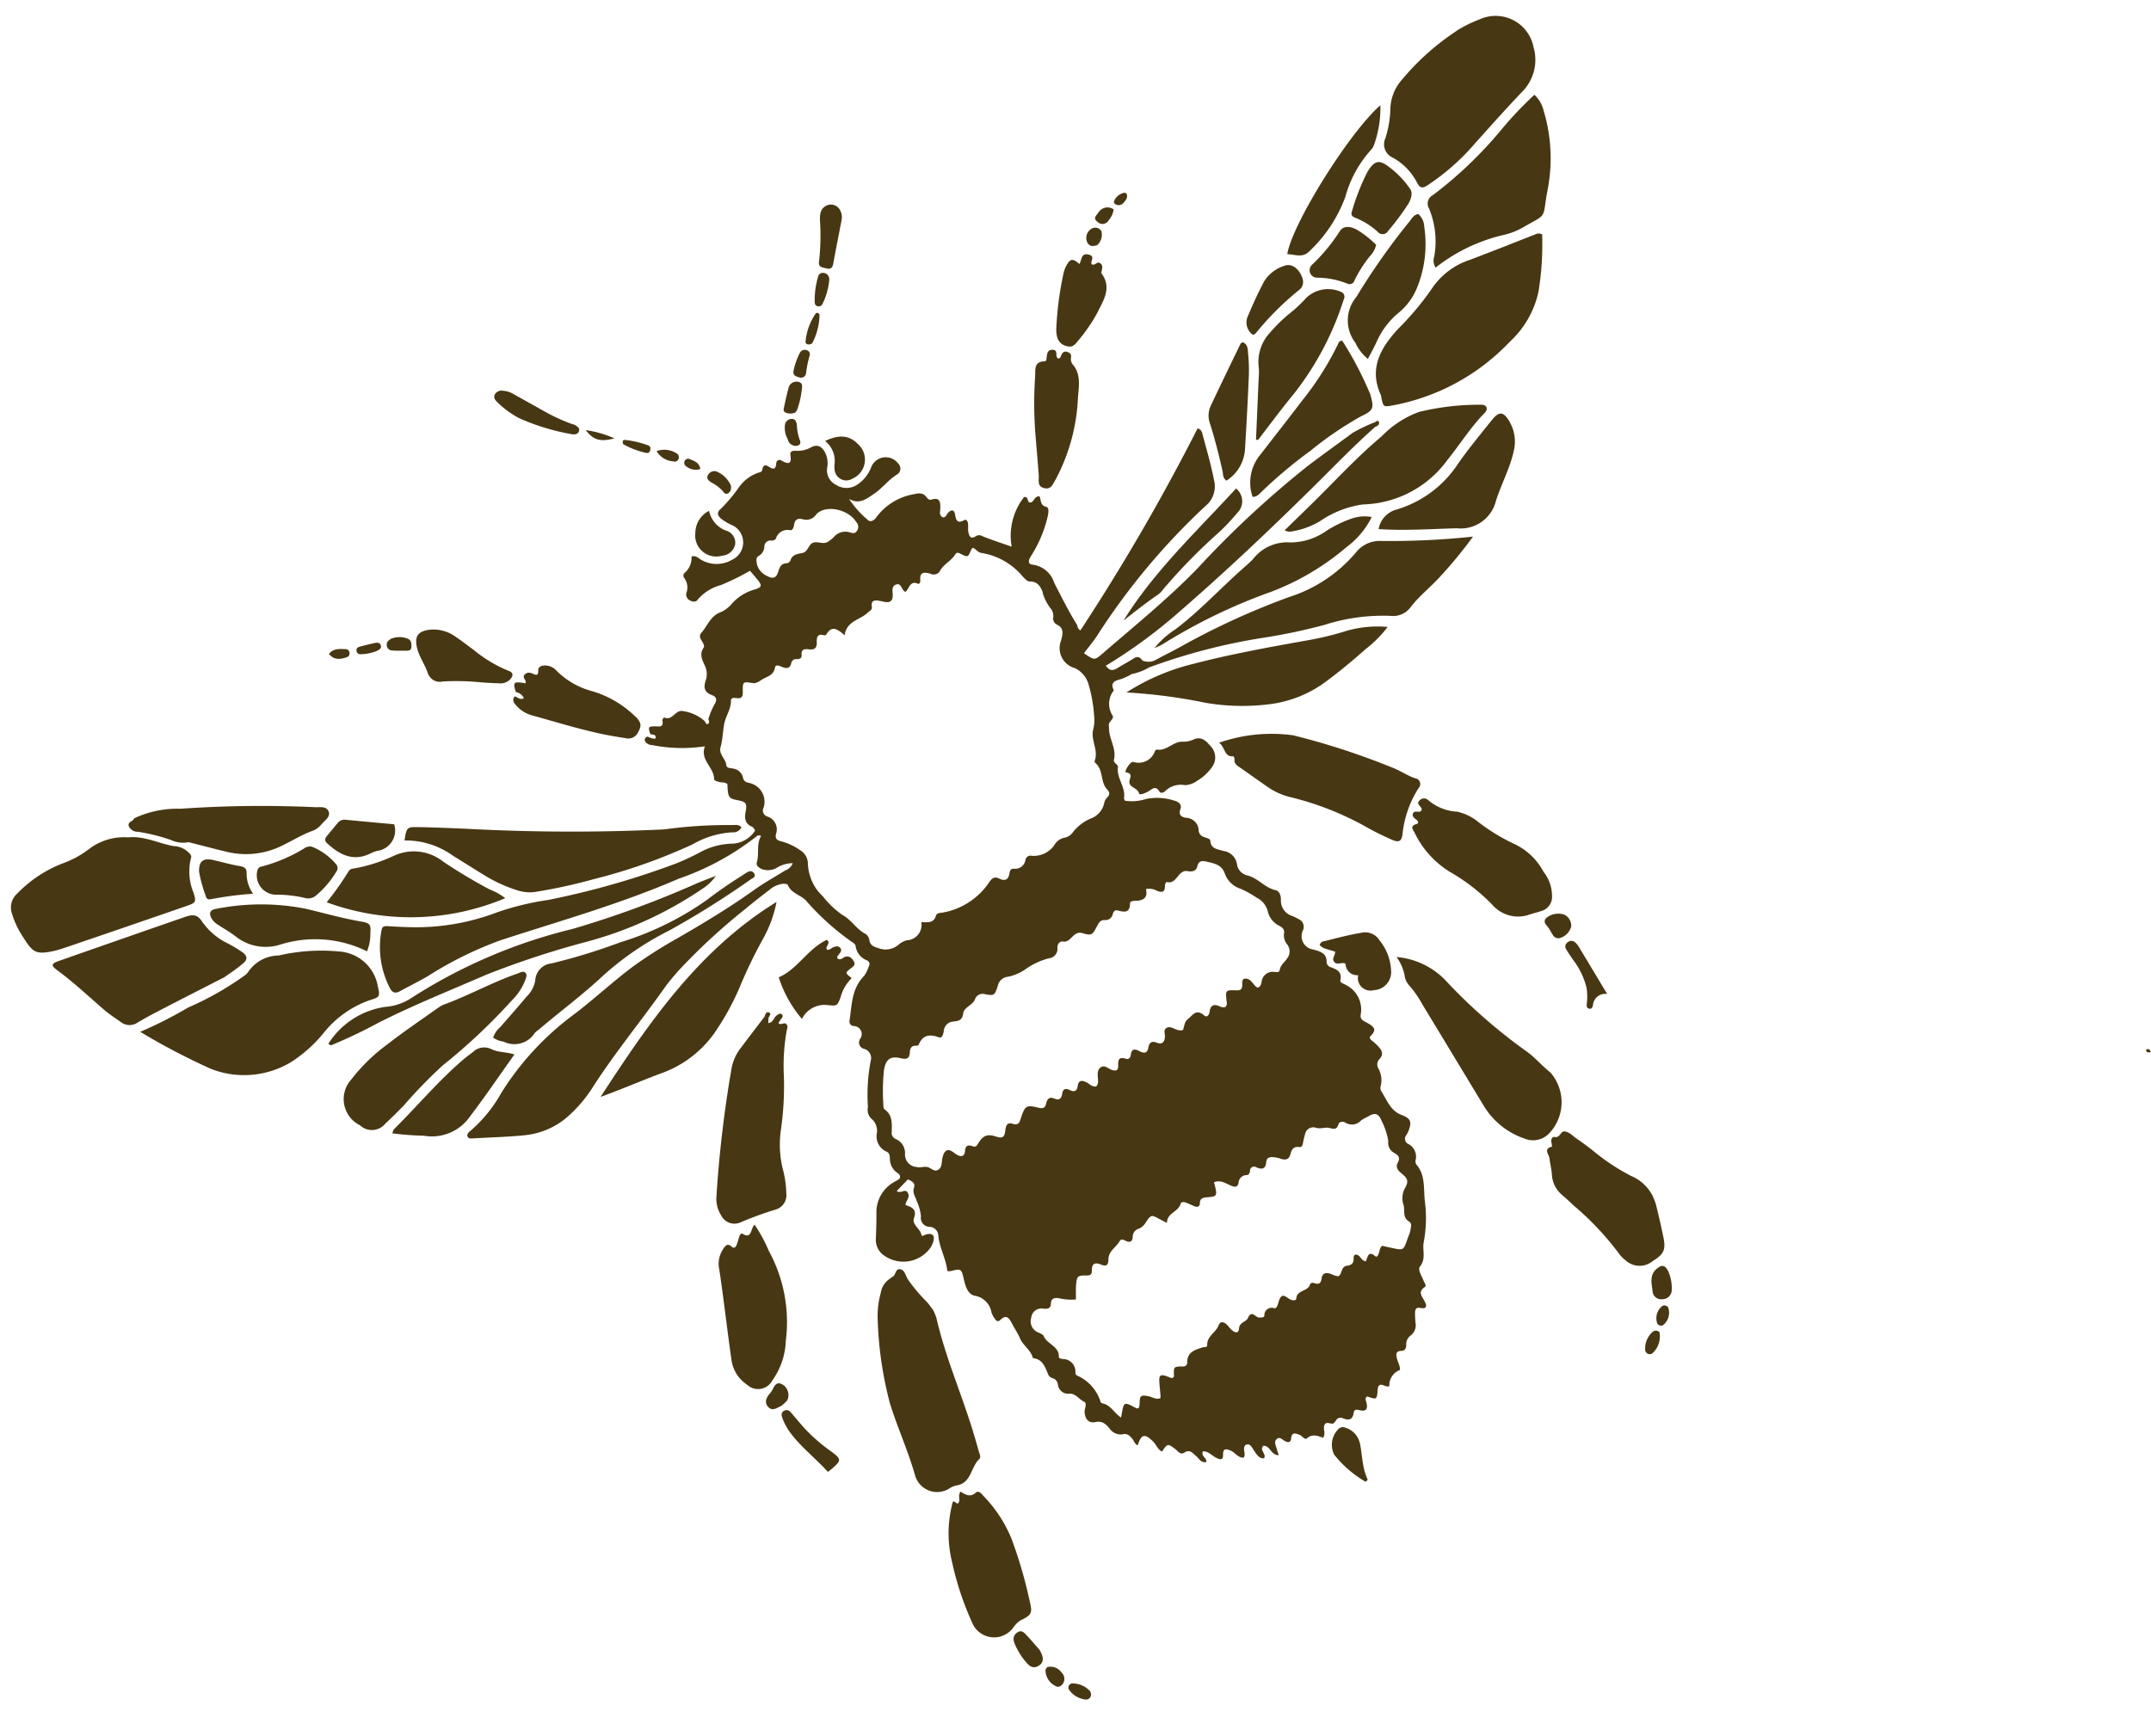 <svg xmlns="http://www.w3.org/2000/svg" width="125.802" height="101.525" viewBox="0 0 125.802 101.525">
  <g id="Layer_1-2" transform="translate(-5.372 43.611) rotate(-31)">
    <path id="Path_1692" data-name="Path 1692" d="M10.11,71.53a24.832,24.832,0,0,0,3.148.224,17.462,17.462,0,0,0,3.7.1,1.009,1.009,0,0,0,.349-.066,2.163,2.163,0,0,1,2.041.084A11.031,11.031,0,0,1,22.512,73.5a2.456,2.456,0,0,1,.868,2.933c-.164.522-.224.576-.749.436a5.97,5.97,0,0,0-3.306.221,8.09,8.09,0,0,1-2.581.5,5.326,5.326,0,0,1-4.21-2.079,39.522,39.522,0,0,1-2.423-3.977Z" transform="translate(-7.099 -50.184)" fill="#483713"/>
    <path id="Path_1693" data-name="Path 1693" d="M295.426,76.691a17.174,17.174,0,0,1-1.909,2.763,5.58,5.58,0,0,1-2.942,1.647,12.6,12.6,0,0,1-7.79-.331c-.519-.2-.522-.194-.337-.746a.563.563,0,0,0,.051-.134c.182-1.721,1.462-2.39,2.867-2.8a16.571,16.571,0,0,0,2.954-1.026,4.272,4.272,0,0,1,2.736-.266c1.337.239,2.673.462,4.01.686A.461.461,0,0,1,295.426,76.691Z" transform="translate(-198.109 -53.104)" fill="#483713"/>
    <path id="Path_1694" data-name="Path 1694" d="M315.512,36.181a7.584,7.584,0,0,1,1.495.122,2.259,2.259,0,0,1,1.865,3.019,2.649,2.649,0,0,1-1.942,1.9c-1.489.409-2.963.877-4.442,1.331a13.4,13.4,0,0,1-3.091.5c-.355.021-.468-.1-.448-.439a3.489,3.489,0,0,0-.456-1.984.856.856,0,0,1,.218-1.214,6.068,6.068,0,0,0,1.149-1.352,2.692,2.692,0,0,1,1.465-1.086,14.637,14.637,0,0,1,4.189-.791Z" transform="translate(-216.348 -25.378)" fill="#483713"/>
    <path id="Path_1695" data-name="Path 1695" d="M10.842,38.365c.024.116.063.239-.045.331a3.237,3.237,0,0,0-.922,1.811c-.134.561-.182.585-.728.471Q5.451,40.2,1.76,39.4a6.312,6.312,0,0,1-.621-.161c-1-.34-1.125-.525-1.146-1.587A5.242,5.242,0,0,1,.14,36.1,1.083,1.083,0,0,1,1,35.253a7.375,7.375,0,0,1,3.249-.137,5.643,5.643,0,0,0,1.707.063,3.372,3.372,0,0,1,2.3.591c.862.4,1.343,1.22,2.026,1.814a1.278,1.278,0,0,1,.558.785Z" transform="translate(0 -24.543)" fill="#483713"/>
    <path id="Path_1696" data-name="Path 1696" d="M101.285,191.073a2.976,2.976,0,0,1-.072.489c-.7,2.136-1,4.362-1.522,6.537-.113.462-.233.925-.361,1.381-.045.158-.06.409-.206.439-.683.134-1.137,1-1.978.627a1.236,1.236,0,0,0-.424-.051,1.338,1.338,0,0,1-1.322-1.686c.388-1.429.555-2.9.9-4.335a21.648,21.648,0,0,1,2.029-4.794,4.951,4.951,0,0,1,.85-1.056,1.191,1.191,0,0,1,.868-.436c.072,0,.143-.024.215-.018.227.018.4-.367.63-.122.17.182.051.459.054.692a9,9,0,0,0,.266,1.692c.045.209.051.424.078.644Z" transform="translate(-66.91 -131.882)" fill="#483713"/>
    <path id="Path_1697" data-name="Path 1697" d="M212.893,110.726c.391.116.615-.271.952-.316a.873.873,0,0,0,.677.34c.525.018,1.047.069,1.569.087a43.4,43.4,0,0,1,7.026.785,8.464,8.464,0,0,0,4.648-.224,1.77,1.77,0,0,1,1.525.116,45.528,45.528,0,0,0,4.836,2.611,26.286,26.286,0,0,1-2.879,1.023c-.8.239-1.632.334-2.411.65a1.264,1.264,0,0,1-1.226-.179,11.251,11.251,0,0,0-3.6-1.545,33.19,33.19,0,0,1-3.509-1.22,34.969,34.969,0,0,0-6.573-1.93,2.832,2.832,0,0,1-1.044-.194Z" transform="translate(-149.381 -77.464)" fill="#483713"/>
    <path id="Path_1698" data-name="Path 1698" d="M73.85,64.89c.465-.564.528-.6.991-.313.811.5,1.605,1.029,2.4,1.551A114.525,114.525,0,0,0,87.2,72.16a27.337,27.337,0,0,1,3.491,1.8c.164.116.4.164.445.418a.523.523,0,0,1-.606-.018,5.179,5.179,0,0,0-2.336-.594,32.411,32.411,0,0,1-6.006-1.229,30.771,30.771,0,0,1-3.249-1.092,2.3,2.3,0,0,1-.925-.641,8.569,8.569,0,0,1-1.211-1.763c-.331-.632-.647-1.274-.979-1.906a4.726,4.726,0,0,0-1.978-2.244Z" transform="translate(-51.823 -45.181)" fill="#483713"/>
    <path id="Path_1699" data-name="Path 1699" d="M10.327,57.113c-1.351-.092-2.563-.179-3.774-.254-.641-.042-1.283-.084-1.927-.087a.825.825,0,0,1-.835-.54c-.161-.37-.343-.737-.468-1.119-.373-1.131-.692-2.276-1.152-3.377-.185-.439-.107-.519.343-.427q3.844.792,7.682,1.6c.5.107.686.277.7.758a3.907,3.907,0,0,0,.638,1.868,7.8,7.8,0,0,1,.465.883c.134.331.045.51-.313.567-.492.081-.993.1-1.354.128Z" transform="translate(-1.463 -35.972)" fill="#483713"/>
    <path id="Path_1700" data-name="Path 1700" d="M304.939,60.492a.741.741,0,0,1,.266-.6,5.041,5.041,0,0,0,1.184-2.56.555.555,0,0,1,.594-.558,23.689,23.689,0,0,0,5.352-1.2,22.162,22.162,0,0,1,2.76-.773,1.841,1.841,0,0,1-.012,1.071,9.682,9.682,0,0,1-2.258,4.171c-1.134,1.295-.591,1.089-2.4,1.062a4.224,4.224,0,0,1-.985-.167A10.106,10.106,0,0,0,304.939,60.492Z" transform="translate(-213.964 -38.445)" fill="#483713"/>
    <path id="Path_1701" data-name="Path 1701" d="M97.514,132.155c-.051.075-.1.149-.179.26.289.137.456-.128.671-.131.113,0,.254-.033.28.128.018.116-.09.149-.179.185s-.164.078-.257.119c.042.227.316.107.361.289s-.1.257-.185.355a11.754,11.754,0,0,0-1.495,2.172,17.962,17.962,0,0,1-1.76,2.6,5.994,5.994,0,0,0-1.128,2.133,6.017,6.017,0,0,1-.534,1.241.873.873,0,0,1-1.014.483,19.6,19.6,0,0,0-2.169-.418.867.867,0,0,1-.743-.913,1.819,1.819,0,0,1,.355-1.14,69.917,69.917,0,0,1,4.63-5.976,2.751,2.751,0,0,1,1.059-.713c.7-.286,1.408-.564,2.115-.844.155-.042.2.03.167.17Z" transform="translate(-62.581 -92.592)" fill="#483713"/>
    <path id="Path_1702" data-name="Path 1702" d="M228.2,185.79a4.534,4.534,0,0,1,1.727,2.533A31.461,31.461,0,0,0,231.9,194.5c.227.546.316,1.149.531,1.7a2.644,2.644,0,0,1-1.88,3.028,1.3,1.3,0,0,1-1.4-.471,4.467,4.467,0,0,1-1.062-2.888q-.009-3.428-.021-6.859a6.828,6.828,0,0,0-.078-1.352,1.126,1.126,0,0,1,.006-.564A2.685,2.685,0,0,0,228.2,185.79Z" transform="translate(-159.955 -130.355)" fill="#483713"/>
    <path id="Path_1703" data-name="Path 1703" d="M220.57,131.86a9.317,9.317,0,0,1,3.947,1.865,42.865,42.865,0,0,1,4.025,4.645c.289.373.48.82.794,1.184a.335.335,0,0,1-.113.585A6.2,6.2,0,0,0,226.993,142c-.242.292-.415.283-.638-.018a15.28,15.28,0,0,1-.856-1.316,17.633,17.633,0,0,0-3.025-3.965,3.881,3.881,0,0,1-.832-1.241c-.269-.585-.516-1.178-.785-1.763-.084-.182-.152-.346-.012-.534.036-.051.057-.182.039-.188-.5-.245-.131-.7-.31-1.11Z" transform="translate(-154.77 -92.515)" fill="#483713"/>
    <path id="Path_1704" data-name="Path 1704" d="M79.536,84.789a2.08,2.08,0,0,0,.191.173c.191.131.191.128-.078.289a.191.191,0,0,0-.227-.122,15.558,15.558,0,0,1-5.176-.221c-3.646-.483-7.181-1.45-10.752-2.273a21.78,21.78,0,0,0-4.759-.4c-.618-.006-1.238-.06-1.856-.084-.3-.012-.424-.14-.412-.448A5.248,5.248,0,0,1,57.8,78.532c.149-.179.283-.107.433-.006.313.215.63.433.952.635a13.344,13.344,0,0,0,4.947,1.963,16.153,16.153,0,0,1,2.927.916,48.318,48.318,0,0,0,7.506,2.023,14.249,14.249,0,0,0,1.635.167,4.126,4.126,0,0,1,1.7.486,1.671,1.671,0,0,0,1.638.072Z" transform="translate(-39.626 -55.02)" fill="#483713"/>
    <path id="Path_1705" data-name="Path 1705" d="M210.06,114.038a12.873,12.873,0,0,1,4.207.576c2.2.647,4.329,1.456,6.465,2.27a17.814,17.814,0,0,0,2.247.7,6.607,6.607,0,0,1,2.16,1.038,6.861,6.861,0,0,1-1.775.448c-.982.185-1.972.337-2.966.433a6.951,6.951,0,0,1-3.491-.558,12.679,12.679,0,0,1-3.192-2.014,31.49,31.49,0,0,0-3.655-2.9Z" transform="translate(-147.396 -80.003)" fill="#483713"/>
    <path id="Path_1706" data-name="Path 1706" d="M44.47,97.548a2.373,2.373,0,0,1,.3,0c1.563.307,3.165.346,4.726.68.158.033.367.018.394.224.021.143-.131.245-.239.337a3.371,3.371,0,0,1-1.277.609,34.364,34.364,0,0,1-5.427,1.178,28.009,28.009,0,0,0-3.168.841c-.483.119-.967.251-1.456.346A1.008,1.008,0,0,1,37,101.089a1.707,1.707,0,0,1,.943-2.563,10.489,10.489,0,0,1,2.837-.671c1.25-.152,2.512-.215,3.685-.31Z" transform="translate(-25.787 -68.435)" fill="#483713"/>
    <path id="Path_1707" data-name="Path 1707" d="M95.589,113.93a7.3,7.3,0,0,1-1.778,1.438,27.551,27.551,0,0,0-2.685,1.763,15.411,15.411,0,0,1-2.333,1.378,6.46,6.46,0,0,1-3.956.579c-1.3-.248-2.622-.421-3.947-.68,4.663-2.273,9.359-4.418,14.7-4.475Z" transform="translate(-56.763 -79.934)" fill="#483713"/>
    <path id="Path_1708" data-name="Path 1708" d="M253.053,98.069c.937-.221,1.814-.421,2.685-.638,1.662-.412,3.309-.883,5-1.149a5.859,5.859,0,0,1,2.613-.1,14.861,14.861,0,0,1,3.243,1.456c.14.081.319.176.274.37-.036.143-.2.191-.343.227-1.107.3-2.127.82-3.2,1.214a6.3,6.3,0,0,1-5.573-.319,5.862,5.862,0,0,0-2.646-.453,4.672,4.672,0,0,1-1.736-.337.588.588,0,0,1-.322-.277Z" transform="translate(-177.56 -67.4)" fill="#483713"/>
    <path id="Path_1709" data-name="Path 1709" d="M249.6,169.088a2.273,2.273,0,0,1-.3,1.465.861.861,0,0,1-1.029.427c-.209-.042-.412-.113-.621-.161a1.989,1.989,0,0,1-1.611-1.623,11.173,11.173,0,0,0-1.131-2.915,5.482,5.482,0,0,1-.594-3.04c.012-.185-.048-.48.337-.376.176.048.188-.081.146-.212s-.134-.268-.006-.4c.209-.209.373.242.564.054.14-.137-.155-.448.176-.531a.354.354,0,0,1,.45.257,2.85,2.85,0,0,0,1.1,1.441,2.964,2.964,0,0,1,.764,1.193,11.337,11.337,0,0,0,1.164,2.2,3.721,3.721,0,0,1,.591,2.217Z" transform="translate(-171.419 -113.498)" fill="#483713"/>
    <path id="Path_1710" data-name="Path 1710" d="M93.588,231.583c.164.3.3.6.731.522.254-.048.26.245.3.409a7.86,7.86,0,0,1,.113,2.974,26.118,26.118,0,0,1-.982,3.717c-.2.653-.316.713-1.023.65a1.4,1.4,0,0,0-.546.128,1.389,1.389,0,0,1-1.945-1.51,17.482,17.482,0,0,1,.814-3.607,7.033,7.033,0,0,1,1.7-2.846c.155-.167.212-.236.3.039.03.092.167.021.224-.066s.081-.173.134-.251a1.23,1.23,0,0,1,.185-.164Z" transform="translate(-63.315 -162.484)" fill="#483713"/>
    <path id="Path_1711" data-name="Path 1711" d="M236.873,237.71a4.045,4.045,0,0,1-.1.632c-.194.635-.4,1.271-.624,1.9-.242.68-.486.841-1.226.85a1.209,1.209,0,0,1-1.349-.823,2.153,2.153,0,0,1-.143-.624,16.9,16.9,0,0,0-.806-3.685c-.087-.3-.167-.6-.266-.889a1.666,1.666,0,0,1,.11-1.378c.14-.274.221-.579.352-.856.1-.212-.042-.683.483-.513a2.338,2.338,0,0,0,.1-.239c.057-.167.209-.263.325-.161.242.209.471-.128.653.009.236.173.283.486.4.74.17.367.325.743.465,1.122a12.256,12.256,0,0,0,1.137,2.378,2.487,2.487,0,0,1,.483,1.545Z" transform="translate(-162.976 -162.695)" fill="#483713"/>
    <path id="Path_1712" data-name="Path 1712" d="M81.168,165.98a9.058,9.058,0,0,1-.078,1.745,8.7,8.7,0,0,1-1.85,5.006,4.287,4.287,0,0,1-1.883,1.593.941.941,0,0,1-1.39-.558,2.07,2.07,0,0,1-.021-1.733c.292-.7.6-1.4.907-2.1.4-.919.806-1.832,1.187-2.757a1.547,1.547,0,0,1,.767-.9c.209-.1.445-.254.558.134.048.167.194.11.286.042a4.35,4.35,0,0,0,.373-.331c.075-.069.23-.128.251-.084.307.632.552.006.892-.06Z" transform="translate(-53.168 -116.455)" fill="#483713"/>
    <path id="Path_1713" data-name="Path 1713" d="M63.6,71.566a14.231,14.231,0,0,1-9.079-5.173,16.809,16.809,0,0,0,2.014-.886.346.346,0,0,1,.34,0,9.376,9.376,0,0,0,2.423.579,2.768,2.768,0,0,1,2.294,1.793,30.861,30.861,0,0,0,1.48,2.772,3.6,3.6,0,0,1,.525.916Z" transform="translate(-38.26 -45.927)" fill="#483713"/>
    <path id="Path_1714" data-name="Path 1714" d="M268.97,106.99a1.435,1.435,0,0,1,1.5-.433,6.529,6.529,0,0,0,4.52-.483c.958-.421,1.951-.77,2.933-1.134.656-.245.862-.081.844.638a2.33,2.33,0,0,1-.7,1.6c-.713.746-1.614,1.265-2.375,1.942a2.12,2.12,0,0,1-2.784.182c-1.322-.743-2.673-1.432-3.935-2.306Z" transform="translate(-188.73 -73.552)" fill="#483713"/>
    <path id="Path_1715" data-name="Path 1715" d="M251.04,81.762a2.566,2.566,0,0,1,1.7-1.894c1.22-.477,2.446-.94,3.661-1.429a17.255,17.255,0,0,0,3.571-1.793c.054-.039.113-.092.268-.009a20.387,20.387,0,0,1-.212,3.544c-.23.82-.316.889-1.143.811a20.311,20.311,0,0,0-3.562.206,26.975,26.975,0,0,0-3.807.612.575.575,0,0,1-.48-.045Z" transform="translate(-176.149 -53.736)" fill="#483713"/>
    <path id="Path_1716" data-name="Path 1716" d="M29.435,35.03a5.934,5.934,0,0,1,2.608.916,67.983,67.983,0,0,1,6.787,3.971c.248.164.638.286.549.659-.072.3-.453.3-.716.391a1.283,1.283,0,0,1-.632.069c-.752-.152-1.519-.113-2.27-.209A4.756,4.756,0,0,1,33,39.434c-.525-.516-1.041-1.047-1.56-1.569a1.671,1.671,0,0,1-.82-.644,10.877,10.877,0,0,0-1.4-1.4.568.568,0,0,1-.3-.528C28.966,34.979,29.286,35.161,29.435,35.03Z" transform="translate(-20.293 -24.573)" fill="#483713"/>
    <path id="Path_1717" data-name="Path 1717" d="M257.39,71.368c.656-.993,1.316-1.987,1.969-2.98a3.562,3.562,0,0,0,.337-.543,2.507,2.507,0,0,1,1.608-1.42,9.134,9.134,0,0,1,1.6-.379,7.54,7.54,0,0,0,1.256-.271,1.848,1.848,0,0,1,1.963.767.3.3,0,0,1-.1.427,17.4,17.4,0,0,1-5.349,3.237c-1.074.379-2.127.82-3.189,1.235Z" transform="translate(-180.605 -46.102)" fill="#483713"/>
    <path id="Path_1718" data-name="Path 1718" d="M68.81,103.3a1.408,1.408,0,0,1,.689-.322c.749-.239,1.5-.48,2.241-.734a1.739,1.739,0,0,0,.907-.546,1.051,1.051,0,0,1,1.331-.364,35.094,35.094,0,0,0,4.087,1.014,17.7,17.7,0,0,0,5.6.483c.806-.092,1.614-.143,2.426-.161.143,0,.286-.012.43-.012.191,0,.337.084.325.289s-.194.17-.328.173a51.678,51.678,0,0,1-5.645.11,17.349,17.349,0,0,0-4.97.331c-1.519.307-3.061.456-4.586.713a1.042,1.042,0,0,0-.28.045,1.411,1.411,0,0,1-1.814-.5,1.427,1.427,0,0,1-.406-.519Z" transform="translate(-48.287 -71.03)" fill="#483713"/>
    <path id="Path_1719" data-name="Path 1719" d="M234.144,105.511a4.9,4.9,0,0,1-2.175.752,14.942,14.942,0,0,1-5.114-.03,32.8,32.8,0,0,0-7.02-.641,3.635,3.635,0,0,1-.525-.054,5.118,5.118,0,0,1,1.6-.307c1.778-.188,3.494-.7,5.248-1.023.257-.048.516-.09.767-.161a2.527,2.527,0,0,1,2.36.28,3.638,3.638,0,0,0,2.121.516,6.951,6.951,0,0,1,1.7.146,2.306,2.306,0,0,1,1.035.522Z" transform="translate(-153.886 -72.885)" fill="#483713"/>
    <path id="Path_1720" data-name="Path 1720" d="M40.53,91.32a4.735,4.735,0,0,1,3.965-.131,3.206,3.206,0,0,0,1.519.34,30.815,30.815,0,0,1,10.218,1.393,58.2,58.2,0,0,0,7.641,1.462c.352.054.7.116,1.134.191a2.7,2.7,0,0,1-1.107.245,22.182,22.182,0,0,1-7.351-.832,52.122,52.122,0,0,0-6.056-1.375c-2.264-.3-4.523-.665-6.805-.835a28.921,28.921,0,0,1-2.915-.274c-.084-.015-.2.018-.239-.179Z" transform="translate(-28.444 -63.712)" fill="#483713"/>
    <path id="Path_1721" data-name="Path 1721" d="M290.879,63.043a1.024,1.024,0,0,1-.087.82,6.763,6.763,0,0,1-2.148,2.8,3.679,3.679,0,0,1-1.689.734,4.6,4.6,0,0,0-2.035.814c-.3.2-.6.376-.934.579a2.625,2.625,0,0,1-.14-1.187,2.145,2.145,0,0,1,1.441-2.273,39.334,39.334,0,0,1,4.9-2.169c.212-.075.427-.224.692-.119Z" transform="translate(-199.159 -44.205)" fill="#483713"/>
    <path id="Path_1722" data-name="Path 1722" d="M40.336,65.07a6.835,6.835,0,0,0-4.126-2.948A2.815,2.815,0,0,1,34.2,60.368c-.143-.376-.349-.731-.522-1.095a1.133,1.133,0,0,1-.146-.546c.015-.343.185-.468.51-.337a13.5,13.5,0,0,1,4.5,2.694c.8.779,1.563,1.6,2.414,2.33.376.325.382.442.092.844a2.677,2.677,0,0,1-.713.809Z" transform="translate(-23.53 -40.928)" fill="#483713"/>
    <path id="Path_1723" data-name="Path 1723" d="M50.7,109.852c-1.423.618-2.742,1.229-4.087,1.766a2.714,2.714,0,0,1-2.891-.418,18.051,18.051,0,0,1-1.519-1.074c.1-.075.146-.14.209-.155,1.894-.465,3.741-1.11,5.674-1.423.212-.033.427-.048.638-.075a.939.939,0,0,1,.988.421c.233.364.638.558.991.955Z" transform="translate(-29.616 -76.098)" fill="#483713"/>
    <path id="Path_1724" data-name="Path 1724" d="M221.193,49.5c.1.033.173-.036.245-.089.131-.1.266-.122.382,0,.1.107.167.233.057.382a.537.537,0,0,0-.152.391c.149.779-.343,1.307-.737,1.865a11.193,11.193,0,0,1-3.4,3.315c-.063.036-.119.078-.182.11-.266.14-.531.388-.832.087-.319-.316-.009-.558.122-.82.331-.659.656-1.322.982-1.984a22.993,22.993,0,0,1,1.811-3.073c.2-.289.367-.794.925-.468.1.06.164-.063.221-.134.134-.17.266-.367.525-.206.3.182-.057.376,0,.564a.239.239,0,0,0,.039.057Z" transform="translate(-151.867 -34.249)" fill="#483713"/>
    <path id="Path_1725" data-name="Path 1725" d="M290.53,41.023a6.355,6.355,0,0,1-1.522,1.8.819.819,0,0,1-.313.158,6.765,6.765,0,0,0-2.685,1.581,8.278,8.278,0,0,1-3.449,1.641c-.54.143-.809-.292-1.181-.522,1.125-1.351,6.749-4.231,9.153-4.663Z" transform="translate(-197.438 -28.776)" fill="#483713"/>
    <path id="Path_1726" data-name="Path 1726" d="M253.178,66.932c.2.257.042.5-.066.722a10.074,10.074,0,0,1-.624,1.125q-1.2,1.817-2.437,3.613a2.336,2.336,0,0,1-1.856.991c-.116-.248.027-.415.084-.582.3-.9.576-1.814.8-2.742a1.377,1.377,0,0,1,.552-.883c1.128-.755,2.264-1.495,3.4-2.238.033-.021.09,0,.146,0Z" transform="translate(-174.123 -46.955)" fill="#483713"/>
    <path id="Path_1727" data-name="Path 1727" d="M122.479,125.783c1.178.164,2.3-.558,3.526-.43.137.319-.322.263-.283.507.125.1.274.036.409.063s.286.075.307.245c.024.188-.137.224-.266.28-.081.036-.188.039-.188.17.1.2.292.1.442.14.263.078.292.3.283.513s-.2.218-.367.236c-.421.048-.418.057-.239.516a2.427,2.427,0,0,0-1.158.644c-.436.331-.424.3-.868-.021a1.467,1.467,0,0,0-1.7-.075,7.053,7.053,0,0,1,.092-2.79Z" transform="translate(-85.806 -87.939)" fill="#483713"/>
    <path id="Path_1728" data-name="Path 1728" d="M237.563,36.255c.242-.125.427-.549.773-.179.245.263-.107.349-.164.534.075.23.373.009.459.218.1.233-.078.346-.2.486-.015.018-.039.042-.039.06.107,1.074-.749,1.438-1.438,1.886a9.888,9.888,0,0,1-1.82.817c-.239.092-.456.143-.653-.072a.729.729,0,0,1-.224-.779,1.823,1.823,0,0,1,.215-.448,19.234,19.234,0,0,1,2.044-2.566,1.7,1.7,0,0,1,.394-.3c.385-.206.5-.143.659.343Z" transform="translate(-164.343 -25.113)" fill="#483713"/>
    <path id="Path_1729" data-name="Path 1729" d="M94.6,35.006c.125-.531.06-1.089.227-1.62.209-.662.543-.817,1.184-.534a2.224,2.224,0,0,1,1.1,1.164c.182.385.331.788.5,1.184a7.7,7.7,0,0,0,1.1,2.068c.206.248.128.415-.176.5a.792.792,0,0,1-.671-.146c-.3-.194-.6-.391-.886-.6a14.143,14.143,0,0,0-1.868-1.178.738.738,0,0,1-.507-.841Z" transform="translate(-66.374 -22.95)" fill="#483713"/>
    <path id="Path_1730" data-name="Path 1730" d="M204.864,129.244a1.346,1.346,0,0,1-.716-.149,1.308,1.308,0,0,0-1.184-.3c-.1.036-.292-.015-.292-.137.006-.483-.328-.346-.588-.358-.191-.009-.525-.06-.492-.173.1-.34-.3-.561-.143-.865.1-.188.483-.286.116-.6-.072-.063.552-.439.7-.283a1,1,0,0,0,1.4.1c.039-.021.113-.042.137-.021.442.379,1.041.089,1.507.367a1.4,1.4,0,0,0,.594.23c.483.036.627.379.683.779a.951.951,0,0,1-.433,1.113,2.765,2.765,0,0,1-1.286.292Z" transform="translate(-141.328 -88.645)" fill="#483713"/>
    <path id="Path_1731" data-name="Path 1731" d="M115.475,171.9c.23.122.176.4.307.573-.292.081-.585.158-.922.251.092.28.516.1.5.424-.015.307-.316.325-.486.537.23.28.474.555.033.916-.325.266.018.722-.14,1.083-.042.1.188.072.292.11.313.116.37.289.152.522a1.284,1.284,0,0,1-.406.28,1.942,1.942,0,0,1-2.515-1,1.1,1.1,0,0,1,.072-1.089c.271-.418.546-.838.8-1.268a2.032,2.032,0,0,1,1.9-1.044c.206,0,.462.069.412-.292Z" transform="translate(-78.719 -120.609)" fill="#483713"/>
    <path id="Path_1732" data-name="Path 1732" d="M47.411,59.053a.722.722,0,0,1-.579-.236,7.092,7.092,0,0,0-1.36-1.035,1.136,1.136,0,0,1-.173-1.769.29.29,0,0,1,.322-.063,9.214,9.214,0,0,0,2.673.373.566.566,0,0,1,.459.161,3.614,3.614,0,0,1,.677,1.62.334.334,0,0,1-.206.349A5.6,5.6,0,0,1,47.411,59.053Z" transform="translate(-31.548 -39.237)" fill="#483713"/>
    <path id="Path_1733" data-name="Path 1733" d="M299.872,52.543c.03.251-.2.507-.531.692a14.991,14.991,0,0,1-1.841.755.369.369,0,0,1-.546-.274,4.329,4.329,0,0,0-.707-1.387c-.125-.161-.128-.289.042-.421a13.1,13.1,0,0,1,1.972-1.513c.7-.355.958-.269,1.238.468a5.357,5.357,0,0,1,.373,1.683Z" transform="translate(-207.806 -35.212)" fill="#483713"/>
    <path id="Path_1734" data-name="Path 1734" d="M218.106,178.493a.673.673,0,0,1-.3-.955c-.107-.221-.471-.155-.513-.442-.036-.257.277-.292.352-.489-.164-.182-.328-.349-.474-.531a.928.928,0,0,1-.1-.254c.167-.167.322-.066.471-.021.659.2,1.322.391,1.963.647a.986.986,0,0,1,.71.94,2.993,2.993,0,0,1-.328,1.856,1.057,1.057,0,0,1-1.465.462.732.732,0,0,1-.328-1.214Z" transform="translate(-152.321 -123.296)" fill="#483713"/>
    <path id="Path_1735" data-name="Path 1735" d="M216.84,94.087c3.052-1.569,6.382-2.273,9.628-3.237a.952.952,0,0,1-.683,1.262,11.528,11.528,0,0,1-1.507.424,33.145,33.145,0,0,0-4.544,1.19,1.172,1.172,0,0,1-.343.092c-.853.048-1.7.158-2.551.266Z" transform="translate(-152.153 -63.74)" fill="#483713"/>
    <path id="Path_1736" data-name="Path 1736" d="M287.469,59.721a1.343,1.343,0,0,1-.618.37,7.172,7.172,0,0,0-1.525.752.306.306,0,0,1-.486-.063,4.812,4.812,0,0,0-1.31-1.181.435.435,0,0,1,.128-.809,10.641,10.641,0,0,0,2.4-.847c.319-.155.621.006.877.4a5.8,5.8,0,0,1,.531,1.375Z" transform="translate(-198.789 -40.609)" fill="#483713"/>
    <path id="Path_1737" data-name="Path 1737" d="M64.439,58.052a1.2,1.2,0,0,1-1.665.811,2.969,2.969,0,0,0-.492-.075c-1.062-.137-1.5-.883-1.772-1.8-.063-.209.015-.31.2-.376l.937-.331a.491.491,0,0,1,.474.063c.779.57,1.554,1.146,2.315,1.7Z" transform="translate(-42.448 -39.46)" fill="#483713"/>
    <path id="Path_1738" data-name="Path 1738" d="M267.273,60.691a.887.887,0,0,1,.352-1.113c.591-.436,1.2-.853,1.829-1.229a2.155,2.155,0,0,1,1.459-.173c.379.06.588.4.588.859,0,.439-.176.755-.558.8a17.116,17.116,0,0,0-3.509.877A.494.494,0,0,1,267.273,60.691Z" transform="translate(-187.486 -40.78)" fill="#483713"/>
    <path id="Path_1739" data-name="Path 1739" d="M37.227,52.255a19.38,19.38,0,0,0-2.244-.985c-.14-.045-.266-.131-.2-.313a7.958,7.958,0,0,1,.4-1.438c.3-.534.627-.576,1.068-.149.376.364.737.746,1.131,1.086.215.185.3.334.128.588A2.043,2.043,0,0,0,37.227,52.255Z" transform="translate(-24.398 -34.432)" fill="#483713"/>
    <path id="Path_1740" data-name="Path 1740" d="M136.92,4.275a.256.256,0,0,1-.3.23.51.51,0,0,1-.245-.134,12.992,12.992,0,0,1-2.145-2.378A5.413,5.413,0,0,1,133.62.552c-.048-.173-.075-.343.069-.462a.44.44,0,0,1,.534.024,1.381,1.381,0,0,1,.465.531c.307.537.618,1.071.922,1.608a11.075,11.075,0,0,0,1.071,1.6.727.727,0,0,1,.236.427Z" transform="translate(-93.734 0)" fill="#483713"/>
    <path id="Path_1741" data-name="Path 1741" d="M183.787,41.38c.925.084,1.4.462,1.554,1.152a1.214,1.214,0,0,1-1.319,1.56.684.684,0,0,1-.644-.943,1.269,1.269,0,0,1,.173-.31A1.5,1.5,0,0,0,183.787,41.38Z" transform="translate(-128.641 -29.029)" fill="#483713"/>
    <path id="Path_1742" data-name="Path 1742" d="M154.532,41.4a1.586,1.586,0,0,0,.245,1.492.736.736,0,0,1,.048.982.839.839,0,0,1-.991.167,1.231,1.231,0,0,1-.65-1.954A1.458,1.458,0,0,1,154.532,41.4Z" transform="translate(-107.31 -29.043)" fill="#483713"/>
    <path id="Path_1743" data-name="Path 1743" d="M168.787,262.7a6.529,6.529,0,0,1-.758-2.315,1.31,1.31,0,0,1,.949-1.137.371.371,0,0,1,.436.146,1.226,1.226,0,0,1,.248,1.2c-.092.292-.233.573-.349.859a6.334,6.334,0,0,0-.233.6c-.06.2-.089.415-.131.621-.054.009-.107.015-.161.024Z" transform="translate(-117.904 -181.886)" fill="#483713"/>
    <path id="Path_1744" data-name="Path 1744" d="M203.747,1.94a.606.606,0,0,1,.6.65.884.884,0,0,1-.257.573c-.57.635-1.143,1.268-1.71,1.909-.161.182-.307.194-.474.021s-.394-.31-.149-.585a13.445,13.445,0,0,0,1.286-2.044c.161-.266.334-.528.7-.522Z" transform="translate(-141.497 -1.356)" fill="#483713"/>
    <path id="Path_1745" data-name="Path 1745" d="M79.53,204.608c-.209-1.035-.57-1.969-.692-2.963a3.525,3.525,0,0,1,.033-1.134c.036-.176.119-.316.334-.289.167.021.233.143.26.292.063.373.119.749.188,1.122a10.138,10.138,0,0,0,.647,2.026c.307.728.254.776-.507.91-.069.012-.14.018-.263.033Z" transform="translate(-55.301 -140.479)" fill="#483713"/>
    <path id="Path_1746" data-name="Path 1746" d="M257.142,204.393a.718.718,0,0,0-1.05.122c-.072.084-.185.179-.3.066s-.042-.224.033-.322a3.3,3.3,0,0,0,.465-.8,4.388,4.388,0,0,0,.164-1.835c-.009-.239-.027-.474-.024-.713a.28.28,0,0,1,.254-.3.328.328,0,0,1,.4.218,1.067,1.067,0,0,1,.054.349c0,1.023,0,2.044,0,3.207Z" transform="translate(-179.447 -140.753)" fill="#483713"/>
    <path id="Path_1747" data-name="Path 1747" d="M96.209,262.575c-.006.516-.17.74-.492.755-.358.018-.5-.2-.546-.519a4.018,4.018,0,0,1-.03-1.268c.042-.271.137-.5.471-.525s.352.263.4.477c.087.391.146.788.2,1.08Z" transform="translate(-66.735 -183.138)" fill="#483713"/>
    <path id="Path_1748" data-name="Path 1748" d="M239.308,264.891a2.471,2.471,0,0,1-.379,1.032.546.546,0,0,1-.749.2.507.507,0,0,1-.248-.725c.185-.43.337-.919.922-.985C239.213,264.374,239.329,264.488,239.308,264.891Z" transform="translate(-166.909 -185.516)" fill="#483713"/>
    <path id="Path_1749" data-name="Path 1749" d="M257.172,194.916c0-.218-.149-.507.185-.6a1.1,1.1,0,0,1,1.011.388.716.716,0,0,1-.027.8.972.972,0,0,1-.925.224.364.364,0,0,1-.242-.322c-.006-.167,0-.331,0-.5Z" transform="translate(-180.429 -136.327)" fill="#483713"/>
    <path id="Path_1750" data-name="Path 1750" d="M181.462,29.857a.743.743,0,0,1-.477-.3c-.09-.158.057-.263.146-.361.242-.26.489-.516.743-.764a.468.468,0,0,1,.585-.092c.167.09.263.248.152.412a5.129,5.129,0,0,1-.967,1.035.618.618,0,0,1-.185.075Z" transform="translate(-126.975 -19.833)" fill="#483713"/>
    <path id="Path_1751" data-name="Path 1751" d="M78.405,196.2c-.286-.039-.6.018-.683-.316s.128-.525.427-.632a1.352,1.352,0,0,0,.322-.14c.242-.164.471-.271.647.069a.716.716,0,0,1-.26.925,2.311,2.311,0,0,1-.453.092Z" transform="translate(-54.526 -136.789)" fill="#483713"/>
    <path id="Path_1752" data-name="Path 1752" d="M198.493,13.149a.458.458,0,0,1-.054.161,3.941,3.941,0,0,1-1.068,1.017.246.246,0,0,1-.322-.018c-.113-.1-.075-.215-.015-.319a4.8,4.8,0,0,1,.925-1.152.264.264,0,0,1,.322-.063.368.368,0,0,1,.212.376Z" transform="translate(-138.215 -8.937)" fill="#483713"/>
    <path id="Path_1753" data-name="Path 1753" d="M187.8,24.127c-.018.045-.027.131-.075.17a6.156,6.156,0,0,0-.719.782.3.3,0,0,1-.492,0c-.14-.143-.245-.3-.072-.489a4.206,4.206,0,0,1,.874-.719.329.329,0,0,1,.48.263Z" transform="translate(-130.764 -16.713)" fill="#483713"/>
    <path id="Path_1754" data-name="Path 1754" d="M178.689,35.06a1.345,1.345,0,0,1,.3-.82.406.406,0,0,1,.519-.078c.173.107.134.286.069.448a2.851,2.851,0,0,0-.3.791c-.015.134-.051.3-.245.283a.424.424,0,0,1-.322-.251.438.438,0,0,1-.021-.37Z" transform="translate(-125.362 -23.92)" fill="#483713"/>
    <path id="Path_1755" data-name="Path 1755" d="M162.248,35.923c.027.3.024.439-.075.558a.363.363,0,0,1-.3.164c-.155-.009-.185-.128-.194-.251a2.218,2.218,0,0,0-.313-.791c-.087-.188-.158-.373.072-.492a.411.411,0,0,1,.561.155,1.535,1.535,0,0,1,.248.656Z" transform="translate(-113.171 -24.592)" fill="#483713"/>
    <path id="Path_1756" data-name="Path 1756" d="M90.865,30.78a1.256,1.256,0,0,1,.865.5c.149.176.051.352-.054.516-.134.209-.28.1-.418.018-.221-.131-.445-.26-.656-.409a.317.317,0,0,1-.11-.433c.072-.155.2-.182.376-.188Z" transform="translate(-63.471 -21.591)" fill="#483713"/>
    <path id="Path_1757" data-name="Path 1757" d="M97.593,269.87a.777.777,0,0,1,.549.68.51.51,0,0,1-.3.635.358.358,0,0,1-.334-.021,1.051,1.051,0,0,1-.087-1.214A.716.716,0,0,1,97.593,269.87Z" transform="translate(-68.25 -189.35)" fill="#483713"/>
    <path id="Path_1758" data-name="Path 1758" d="M191.73,20.384c-.152-.03-.292-.149-.2-.283a3.38,3.38,0,0,1,1.346-1.1c.1-.048.179.063.17.164a3.7,3.7,0,0,1-1.232,1.217.721.721,0,0,1-.081,0Z" transform="translate(-134.373 -13.32)" fill="#483713"/>
    <path id="Path_1759" data-name="Path 1759" d="M232.049,274.867a1.311,1.311,0,0,1-1.014.835.272.272,0,0,1-.212-.427,1.3,1.3,0,0,1,.9-.644.285.285,0,0,1,.334.233Z" transform="translate(-161.932 -192.685)" fill="#483713"/>
    <path id="Path_1760" data-name="Path 1760" d="M100.745,275.966a.355.355,0,0,1-.137.334.287.287,0,0,1-.331-.009,1.356,1.356,0,0,1-.534-.952.243.243,0,0,1,.376-.242,1.416,1.416,0,0,1,.624.868Z" transform="translate(-69.988 -192.991)" fill="#483713"/>
    <path id="Path_1761" data-name="Path 1761" d="M249.358,33.607c-.2-.054-.4-.122-.409-.391a.627.627,0,0,1,.579-.6.424.424,0,0,1,.471.409A.806.806,0,0,1,249.358,33.607Z" transform="translate(-174.682 -22.882)" fill="#483713"/>
    <path id="Path_1762" data-name="Path 1762" d="M151.877,22.063c-.084.176-.227.283-.385.14a5.012,5.012,0,0,1-.868-1.1c-.024-.039.021-.131.054-.185a.127.127,0,0,1,.122-.018,5.447,5.447,0,0,1,1.053,1.026.317.317,0,0,1,.024.134Z" transform="translate(-105.687 -14.653)" fill="#483713"/>
    <path id="Path_1763" data-name="Path 1763" d="M253.852,30.711a1.14,1.14,0,0,1-.567.394.411.411,0,0,1-.621-.257c-.137-.322.146-.349.319-.427a.622.622,0,0,1,.865.286Z" transform="translate(-177.264 -21.287)" fill="#483713"/>
    <path id="Path_1764" data-name="Path 1764" d="M236.613,271.518a.932.932,0,0,1-.782.725.244.244,0,0,1-.242-.283.909.909,0,0,1,.776-.7A.257.257,0,0,1,236.613,271.518Z" transform="translate(-165.308 -190.321)" fill="#483713"/>
    <path id="Path_1765" data-name="Path 1765" d="M85.863,29.66A2.628,2.628,0,0,1,85,29.35a.223.223,0,0,1-.125-.3c.057-.14.182-.146.3-.113.274.078.546.164.817.254.167.054.334.14.257.349C86.188,29.7,86.012,29.669,85.863,29.66Z" transform="translate(-59.546 -20.29)" fill="#483713"/>
    <path id="Path_1766" data-name="Path 1766" d="M155.505,26.07a1.3,1.3,0,0,1,.919.683.257.257,0,0,1-.063.373.221.221,0,0,1-.316-.033A1.243,1.243,0,0,1,155.505,26.07Z" transform="translate(-109.116 -18.287)" fill="#483713"/>
    <path id="Path_1767" data-name="Path 1767" d="M79.96,26.954c.4-.158.683.066.976.251a.233.233,0,0,1,.1.3.238.238,0,0,1-.286.146c-.379-.084-.716-.227-.788-.7Z" transform="translate(-56.11 -18.869)" fill="#483713"/>
    <path id="Path_1768" data-name="Path 1768" d="M145.73,15.38a6.463,6.463,0,0,1,1.19,1.277C146.1,16.421,145.814,16.114,145.73,15.38Z" transform="translate(-102.258 -10.786)" fill="#483713"/>
    <path id="Path_1769" data-name="Path 1769" d="M159.511,31.324a.879.879,0,0,1-.63-.579.228.228,0,0,1,.1-.3.214.214,0,0,1,.307.075C159.452,30.746,159.66,30.96,159.511,31.324Z" transform="translate(-111.469 -21.327)" fill="#483713"/>
    <path id="Path_1770" data-name="Path 1770" d="M258.361,29.864c-.036.218-.212.292-.391.349a.372.372,0,0,1-.486-.161.159.159,0,0,1,.021-.194.816.816,0,0,1,.788-.107c.033.021.045.072.069.113Z" transform="translate(-180.654 -20.828)" fill="#483713"/>
    <path id="Path_1771" data-name="Path 1771" d="M111.825,55.7a6.012,6.012,0,0,0-1.429-2.6,4.592,4.592,0,0,1-1.131-2.038.921.921,0,0,0-.421-.635c-.179-.1-.379-.161-.5.051s-.206.218-.34.027c-.11-.161-.242-.3-.468-.236s-.051.349-.215.459c-.537-.459-.6-.448-.746.152a.635.635,0,0,1,.218.546c-.266-.009-.28-.239-.4-.361h0c-.245.075-.242.271-.209.462a1.887,1.887,0,0,0,.5,1.008c1,1.05,1.966,2.139,3.034,3.124.316.289.644.564.973.841a.63.63,0,0,0,.788.087c.388-.224.477-.385.355-.886Z" transform="translate(-74.499 -35.256)" fill="#483713"/>
    <path id="Path_1772" data-name="Path 1772" d="M116.717,131.854c-.057-.057-.113-.113-.167-.17.1-.107.245-.206.337-.092C117.012,131.741,116.824,131.794,116.717,131.854Z" transform="translate(-81.784 -92.291)" fill="#483713"/>
    <path id="Path_1773" data-name="Path 1773" d="M278.68,93.966c.048-.081.092-.161.14-.242.092-.012.227-.021.206.1C278.993,93.993,278.826,93.99,278.68,93.966Z" transform="translate(-195.543 -65.752)" fill="#483713"/>
    <path id="Path_1774" data-name="Path 1774" d="M345.456,277.31c-.116-.027-.248-.093-.2-.209s.149-.039.2.051Z" transform="translate(-242.25 -194.386)" fill="#483713"/>
    <path id="Path_1775" data-name="Path 1775" d="M121.522,55.6a10.351,10.351,0,0,0-1.42-.137c-1.068.1-2.136.188-3.2.3a57.231,57.231,0,0,0-8.658,1.817c-2.431.647-4.9.991-7.354,1.417-.615.107-.618.084-.916-.579.415-.167.844-.31,1.244-.51a39.488,39.488,0,0,1,9.3-3.213,1.472,1.472,0,0,0,1.181-1.008c.31-.853.543-1.727.791-2.6.042-.149.134-.31-.045-.519a123.21,123.21,0,0,1-11.964,6.6c-.1-.2,0-.3,0-.418-.018-.919.063-1.832.119-2.748a1.528,1.528,0,0,0-.507-1.548c-.245-.167-.17-.34.149-.5a7.413,7.413,0,0,0,1.963-1.414c.17-.17.433-.456.289-.594-.292-.28-.018-.531-.027-.743-.266-.14-.415.1-.6.057-.286-.072.113-.364-.194-.474A3.665,3.665,0,0,0,99.558,50.9c-.421-.507-.809-.949-1.158-1.42a.352.352,0,0,0-.334-.185c-.352.012-.319-.212-.239-.43.057-.155.17-.286.236-.439.048-.107.072-.283-.081-.286-.474-.012-.412-.251-.292-.561.1-.263-.018-.358-.277-.3a.564.564,0,0,0-.131.057c-.11.06-.236.107-.313-.018a.3.3,0,0,1,.054-.331c.042-.06.084-.116.122-.176.194-.3.3-.57-.188-.686-.14-.033-.164-.161-.176-.28-.033-.316-.257-.433-.522-.513a3.461,3.461,0,0,0-2.581.009c-.239.113-.486.09-.534-.137a5.757,5.757,0,0,1-.3-1.6c.331.609.877.525,1.387.5.594-.024,1.155-.271,1.757-.277a.4.4,0,0,0,.388-.5.911.911,0,0,0-1.465-.644,2.119,2.119,0,0,1-1.253.456,1.114,1.114,0,0,1-1.041-.63.946.946,0,0,1,.075-1.131,1.4,1.4,0,0,0,.352-.844c.009-.415-.158-.644-.561-.659a1.606,1.606,0,0,1-.865-.289c-.155-.1-.31-.158-.4.072-.206.513-.394.364-.6,0a.193.193,0,0,0-.349-.03c-.236.34-.361.185-.489-.078-.1-.212-.251-.206-.388-.039-.1.119-.179.084-.3.051a2.306,2.306,0,0,0-1.387.131,9.19,9.19,0,0,1-1.62.555c-.3.051-.319.242-.26.474a3.082,3.082,0,0,0,.373.689,1.113,1.113,0,0,1-1.035,1.724,1.8,1.8,0,0,1-1.542-.886c-.11-.17-.122-.424-.409-.5a1.155,1.155,0,0,1-.812.609.219.219,0,0,0-.2.251.933.933,0,0,1-.346.817.372.372,0,0,0-.051.465c.084.164.245.286.406.212a2.657,2.657,0,0,1,1.6-.039,14.078,14.078,0,0,0,1.906.161c.036.23.078.465.11.7.054.4-.006.486-.412.388a2.8,2.8,0,0,0-1.614.021,1.748,1.748,0,0,1-.847.078c-.594-.1-1.038.3-1.551.462-.325.107-.164.456-.242.692-.015.045-.039.1-.075.116-.456.194-.448.606-.5,1.005a1.126,1.126,0,0,1-.37.683c-.34.286-.468.555-.152.949.185.23.116.409-.179.549a4.706,4.706,0,0,0-.731.546h0c0,.119-.057.233-.176.221-.081-.009-.075-.131-.057-.215-.015-.045-.027-.09-.045-.134a2.39,2.39,0,0,0-.788-1.074c-.328-.254-.8.212-1.095-.218-.006-.009-.155.042-.173.087-.152.439-.355.2-.579.069-.322-.185-.349-.161-.442.28.113.075.263.164.17.313-.06.1-.161-.018-.221-.078a1.992,1.992,0,0,1-.17-.215h0c-.173-.015-.277.048-.254.239a.524.524,0,0,0,.245.337,8.908,8.908,0,0,0,2.6,1.644c-.68.528-.17,1.328-.528,1.921-.048.081.084.209.17.3.116.116.289.176.346.349-.373.68-.373.755.009,1.1s.415.453.069.841c-.271.3-.388.588-.122.952.048.066.03.179.042.271-.23.221.376.236.113.462-.483.263-.6.829-.991,1.181-.158.146-.057.358.066.519a1.046,1.046,0,0,0,.746.361,1.786,1.786,0,0,1,.961.248.717.717,0,0,1-.585.137c-.716.012-1.432-.015-2.145.042-1.76.14-3.523.143-5.29.113a27.26,27.26,0,0,0-3,.069c-1.495.14-2.963.462-4.454.627a16.721,16.721,0,0,0-6.071,1.757,8.138,8.138,0,0,1-2.676.967c-.14.021-.3.042-.319.218-.009.128.125.188.233.245.907.474,1.8.985,2.727,1.417a4.481,4.481,0,0,0,2.793.313,7.934,7.934,0,0,0,2.02-.7c2.16-1.065,4.433-1.868,6.635-2.84a12.866,12.866,0,0,1,1.554-.525,35.925,35.925,0,0,1,4.827-.973c.635-.1,1.274-.173,1.912-.248.4-.048.955.143.931.343-.06.507.31.835.436,1.262a14.761,14.761,0,0,0,1.122,3.631.267.267,0,0,1,0,.209,1.029,1.029,0,0,0,.122,1.017c.125.182.075.3-.1.409a1.993,1.993,0,0,1-.477.307c-1,.248-1.486,1.065-2.068,1.781a.269.269,0,0,0,.024.427.468.468,0,0,1-.051.826.383.383,0,0,0-.1.644.562.562,0,0,1-.051.788,10.529,10.529,0,0,0-1.528,2.232.718.718,0,0,0-.185.662.918.918,0,0,1-.161.922.978.978,0,0,0-.072,1.2c.131.173.042.3-.03.456a1,1,0,0,0-.024,1.017c.176.152.018.483.307.573.1.2.3.376.027.615-.212.185-.191.48-.245.734a2.9,2.9,0,0,1-.248.892.524.524,0,0,0,.128.8.535.535,0,0,1,.152.71c-.313.65-.3,1.39-.609,2.026a.686.686,0,0,0,.143.1c.647.2.638.2.415.88-.119.37-.215.832.075,1.089a1.186,1.186,0,0,1,.331,1.346,1.56,1.56,0,0,0-.018.427c0,.131.063.251.212.215.558-.137.516.221.5.576-.018.307,0,.621-.042.925-.069.468.2.922.051,1.39.477.358.331.841.271,1.31a.385.385,0,0,0,.09.263.442.442,0,0,1,.092.513.6.6,0,0,0,.3.794c.337.182.31.564.492.835.137.2-.173.352-.271.534-.194.361-.155.7.218.835.406.143.471.409.531.746a.784.784,0,0,0,.513.707c.233.075.289.292.319.516.021.158-.045.331.075.474.519-.456.719-.388.886.292.06.248-.009.522.137.755.534-.239.534-.239.743.271.078.188.063.468.358.456.382-.015.388.28.474.516.081.218.027.522.343.615.152-.209-.122-.453.146-.635.286.158.316.5.483.746.116.17.254.331.418.036.2-.355.355-.2.519.03s.128.561.43.731c.176-.081.191-.266.269-.4.066-.11.143-.206.277-.167s.17.155.179.283.006.286.018.43c.018.212.057.412.266.5.266-.164-.012-.567.34-.647.358.2.081.707.486.934.036-.161.054-.277.09-.388.057-.176.051-.415.266-.474.26-.075.286.191.376.34.113.188.251.245.385.063.239-.325.379-.137.54.069.1.128.1.424.257.394.43-.081.627.215.835.459.26-.131.248-.391.391-.543.274-.3.385.179.606.128a1.242,1.242,0,0,0,.2-.081.3.3,0,0,1,.379.11c.239.322.456.37.731.03.116-.146.254-.024.361.081.286.28.445.164.558-.167.039-.116.03-.3.227-.3.385.456.388.459.728-.024.146-.206.277-.245.442-.024.069.092.218.257.263.173a.957.957,0,0,1,.993-.471c.039,0,.1-.155.119-.248.039-.137.048-.283.09-.418.069-.221.158-.415.451-.245.182.1.319.018.418-.143a.637.637,0,0,1,.51-.349.749.749,0,0,0,.632-.507c.087-.17.176-.34.274-.5s.221-.257.4-.092c.313.289.412.092.427-.206.015-.325-.075-.677.445-.7.131-.006.1-.242.125-.379.045-.283.033-.716.239-.791.552-.206.6-.731.9-1.08a7.712,7.712,0,0,0,1.295-2c.3-.7.85-1.307.7-2.154a.36.36,0,0,1,.11-.251.831.831,0,0,0,.116-1,.336.336,0,0,1,.167-.522,1.566,1.566,0,0,0,.242-.152c.439-.355.468-.555.116-1-.442-.561-.274-1.208-.3-1.832a.387.387,0,0,1,.128-.248,1.4,1.4,0,0,0,.412-.958.447.447,0,0,1,.328-.424c.418-.116.388-.424.316-.743a3.245,3.245,0,0,0-.128-.409c-.045-.122-.069-.248.092-.283.537-.119.394-.421.212-.743-.11-.2-.3-.382-.069-.638a1.6,1.6,0,0,0,.125-1.93c-.06-.125-.23-.277-.128-.382.367-.388.14-.671-.107-.976a.321.321,0,0,1-.036-.343c.289-.462,0-.737-.289-1.047a.785.785,0,0,1,.057-1.265.488.488,0,0,0,.134-.689,3.538,3.538,0,0,0-.233-.361.929.929,0,0,1-.092-1.128c.134-.206.215-.5.03-.671-.465-.445-.51-1.128-.961-1.578a.786.786,0,0,1-.194-.865A.919.919,0,0,0,101,72.529c-.218-.254-.567-.459-.343-.9.06-.119-.113-.248-.194-.364a.452.452,0,0,1-.1-.468.764.764,0,0,0-.248-1.062c-.191-.17-.286-.364-.006-.591.239-.194.125-.436-.057-.621A3.256,3.256,0,0,0,98.7,67.6a2.717,2.717,0,0,1-1.122-.555c.018-.075.012-.128.039-.158.424-.5.215-1.235.635-1.748.087-.1-.122-.34.012-.474.471-.471.379-1.167.689-1.7.072-.122.1-.26.242-.313s.331-.1.334-.239a1.259,1.259,0,0,1,.82-1.229c.048-.561.394-.433.749-.34a3.458,3.458,0,0,0,.638.057c.391.113.737.1.952-.316-.018-.233-.069-.415-.37-.406-.382.012-.764-.012-1.143-.006-.319.006-.462-.143-.483-.468a29.8,29.8,0,0,0,4.985-.433c3.682-.635,7.33-1.438,10.958-2.321,1.572-.382,3.133-.806,4.726-1.1.1-.051.26-.063.14-.242Zm-35.24-11.54c.063-.161.11-.316.322-.316a.665.665,0,0,0,.549-.283.357.357,0,0,1,.549-.1.308.308,0,0,0,.269.039.717.717,0,0,1,.985.006c.1.09.269-.048.358-.161.2-.251.4-.212.6-.012a.69.69,0,0,0,.814.164c.77-.236,1.772.7,1.781,1.584a.406.406,0,0,1-.233.468c-.209.1-.3-.039-.415-.158a.873.873,0,0,0-.916-.233,2.233,2.233,0,0,1-.421.06c-.349.027-.516-.346-.806-.4s-.528.322-.871.185c-.263-.1-.531-.215-.8.027a.294.294,0,0,1-.269.027c-.289-.164-.462-.024-.677.167-.292.263-.489.215-.686-.119a1.055,1.055,0,0,1-.14-.952Zm14.529,46.7a4.2,4.2,0,0,1-.274,1.28.664.664,0,0,0-.087.74c.143.254.23.451-.1.641-.233.134-.233.37-.134.632.17.453.14.632-.28.862a1.244,1.244,0,0,0-.573.829c-.113.322-.43.573-.209.97a.274.274,0,0,1-.078.322,1.846,1.846,0,0,1-.239.266c-.949.728-.71.8-1.581-.009-.069-.063-.134-.128-.191-.179-.209.039-.286.206-.421.3-.075.051-.194.14-.236.012-.167-.51-.4-.182-.63-.021-.173-.17-.125-.328-.167-.459-.072-.224-.233-.274-.346-.069-.155.277-.322.277-.579.17-.3-.122-.442.236-.7.28-.164-.072-.239-.227-.343-.355-.179-.218-.388-.3-.591-.048-.179.221-.328.245-.51.018-.063-.081-.179-.128-.254-.063-.319.3-.812-.128-1.107.286-.081.113-.218.015-.3-.081-.125-.14-.131-.364-.313-.468-.218-.006-.331.161-.477.277-.092.072-.209.188-.313.1a.43.43,0,0,0-.716.072c-.084.1-.2.006-.31-.051-.2-.1-.131-.653-.6-.316-.194.137-.543-.051-.749.248-.176.254-.325.1-.4-.107-.057-.155-.054-.331-.107-.486-.069-.2-.206-.352-.424-.176-.352.28-.9.182-1.164.641-.078.14-.191.006-.3-.018-.442-.1-.9-.242-1.214.271a.228.228,0,0,1-.358.084c-.462-.269-.465-.263-.734.23-.009.018-.039.027-.057.039-.045-.009-.107,0-.128-.027-.453-.609-.522-.6-.841.072-.072.149-.143.3-.218.451-.033.063-.078.122-.1.158-.292-.069-.361-.3-.513-.439-.37-.337-.445-.328-.713.119a.975.975,0,0,1-.14.152c-.054-.015-.119-.015-.137-.045-.468-.806-.442-.683-1.05-.006-.215-.418-.128-.955-.528-1.292a.159.159,0,0,1-.021-.134,2.476,2.476,0,0,0-.388-2,.18.18,0,0,1,0-.2.731.731,0,0,0-.221-1.062c-.075-.063-.182-.149-.131-.227.337-.534-.209-.982-.134-1.489.015-.1-.075-.221-.137-.322a.7.7,0,0,1,.069-.988.6.6,0,0,1,.889-.075c.224.155.367.194.522-.042s.328-.2.534-.048a3.127,3.127,0,0,0,.841.6c.155-.254.3-.522.474-.764.277-.376.355-.388.788-.113.191.119.3.092.406-.087.2-.358.412-.343.644-.024.2.269.358.242.531-.051.248-.412.758-.358,1.122-.576.122-.072.218.048.28.149.146.239.316.292.489.039a.482.482,0,0,1,.549-.227.865.865,0,0,0,.546-.11c.5-.227.51-.215.776.239.072.122.146.242.263.433.3-.51.9-.206,1.262-.552.1-.092.23.012.3.1.107.128.194.271.292.406.113.155.254.254.391.045.161-.242.31-.194.537-.081.516.263.564.227.737-.319.021-.066.039-.134.066-.224.421.066.558.427.764.7.143.191.271.263.453.066a.469.469,0,0,1,.63-.146c.122.069.227-.012.307-.11a.231.231,0,0,1,.412.006c.212.3.418.385.662.042.149-.212.328-.152.5-.03a1.813,1.813,0,0,1,.316.289c.2.245.4.313.65.06.179-.179.388-.283.63-.081.125.1.218.024.3-.063a4.705,4.705,0,0,1,.4-.409.485.485,0,0,1,.71-.006c.2.239.51.251.707.453.158.164.3.3.531.081.161-.143.343-.015.418.128a.712.712,0,0,0,.844.349,2.965,2.965,0,0,1,.43.012c.358.006.653.033.6.543ZM98.591,72.46c.2.173.43.277.635.066.271-.277.451-.125.65.072.328.316.644.6.51,1.158a1.44,1.44,0,0,0,.349,1.2,5.8,5.8,0,0,1,.531.925,1.213,1.213,0,0,1,.128,1.071,1.257,1.257,0,0,0,.167,1.032c.1.179.152.343-.006.519a.836.836,0,0,0-.164.674.668.668,0,0,1-.442.671c-.23.113-.5.116-.692.337-.131.155-.251.006-.364-.069a.652.652,0,0,0-.9.113c-.1.1-.173.236-.394.191-.17-.254,0-.728-.439-.862-.155.048-.2.194-.277.31-.122.176-.251.161-.424.048-.54-.349-.546-.343-.817.242a.431.431,0,0,1-.215.263.423.423,0,0,1-.283-.2c-.209-.3-.421-.358-.674-.042-.113.143-.316.245-.391.009-.182-.576-.57-.34-.928-.292-.266.036-.385.263-.57.4a.551.551,0,0,1-.292-.2c-.14-.158-.233-.4-.468-.4s-.245.263-.355.409c-.176.233-.364.307-.573.039-.194-.251-.376-.245-.579-.006-.233.271-.406.143-.552-.1s-.31-.367-.537-.075c-.1.125-.251.191-.367.057-.322-.379-.462-.116-.621.149-.125.209-.263.152-.4.006-.17-.182-.221-.543-.549-.48-.277.054-.358.361-.489.582a.411.411,0,0,1-.26.233c-.227-.084-.257-.322-.37-.5-.152-.239-.325-.361-.552-.075-.182.233-.358.206-.51-.03s-.307-.283-.5-.051c-.164.2-.346.266-.522.021-.194-.271-.379-.224-.579-.012s-.34.143-.531-.048c-.48-.483-.594-.477-1.122-.027-.209.179-.37.379-.638.072-.242-.274-.424-.057-.573.131-.218.274-.358.346-.644.009-.361-.43-.665-.43-1.143-.164-.131.072-.233.063-.31-.039-.2-.254-.352-.257-.549.018-.176.245-.367.164-.5-.072-.06-.1-.092-.218-.149-.325-.134-.254-.319-.251-.528-.092a1.428,1.428,0,0,0-.155.146c-.164.167-.263.427-.525.453-.313.033-.328-.3-.489-.453s-.388-.17-.543-.331a.725.725,0,0,1-.191-1.005.89.89,0,0,0,0-1.005.4.4,0,0,1,.009-.519c.254-.406.543-.8.31-1.322-.03-.066.024-.188.072-.263a11.767,11.767,0,0,1,1.1-1.754c.391-.445.719-.5,1.14-.1.263.254.442.352.668.018.143-.212.3-.3.534-.137a.167.167,0,0,0,.137.021c.5-.376.88-.218,1.244.236.122.152.3-.018.415-.149a.627.627,0,0,1,.549-.28c.325.039.621.421.976-.045.212-.277.7-.125.993-.331a.473.473,0,0,1,.686.039c.406.352.436.343.88-.039a.665.665,0,0,1,.776-.158,2.767,2.767,0,0,0,1.2.149,4.238,4.238,0,0,1,1.414.161.546.546,0,0,0,.728-.233.551.551,0,0,1,.185-.209c.075-.036.224-.048.269,0,.373.376.862-.233,1.253.185s.436.406.949.1c.194-.116.358-.224.582-.069a.436.436,0,0,0,.585-.078c.1-.087.221-.137.316-.045.283.277.537.567.865.033.072-.116.269,0,.391.069.382.206.686.179.832-.3a.935.935,0,0,1,.5.421c.182.236.355.322.54.006a.322.322,0,0,1,.092-.107c.036-.027.11-.063.122-.048.433.456.94-.3,1.375.084Zm1.128-18.312a2.925,2.925,0,0,0-.075.99.685.685,0,0,1-.116.54.4.4,0,0,0-.066.468c.3.442.012.68-.271.961a1.21,1.21,0,0,0-.125,1.784,1.5,1.5,0,0,1,.191,1.253,8.356,8.356,0,0,1-.641,1.68,2.319,2.319,0,0,1-.519.74c-.412.465-.322,1.158-.809,1.557-.033.027-.072.092-.06.122.23.6-.322,1.11-.2,1.689.048.23.009.361-.236.421a.6.6,0,0,0-.3.17,1.238,1.238,0,0,1-1.17.388,2.627,2.627,0,0,0-1.262.137.8.8,0,0,1-.627.036.856.856,0,0,0-.689.045A1.458,1.458,0,0,1,91.246,67a.3.3,0,0,0-.442.03.607.607,0,0,1-.838.084c-.158-.113-.271-.009-.364.1-.26.313-.48.245-.677-.06-.17-.263-.373-.215-.615-.1a4.153,4.153,0,0,1-3.2.128c-.149-.054-.325-.191-.471-.057-.337.31-.609.081-.922-.125a.9.9,0,0,1-1.262.483,1.215,1.215,0,0,0-.567-.033,1.158,1.158,0,0,1-1.125-.462c-.173-.185-.3-.352-.2-.63a.553.553,0,0,0,.018-.418c-.337-.513-.286-1.152-.612-1.689a5.512,5.512,0,0,1-.412-1.5c-.03-.116-.051-.233-.078-.349a2.8,2.8,0,0,1,.3-1.724.931.931,0,0,0,.021-.952,3.434,3.434,0,0,0-.677-1c-.185-.185-.23-.328-.021-.531a.789.789,0,0,0,.1-1.1.37.37,0,0,1,.069-.591,1.126,1.126,0,0,0,.006-1.668c-.167-.161-.218-.266-.137-.477a.673.673,0,0,0-.218-.71c-.107-.116-.337-.212-.251-.391.167-.346-.069-.773.257-1.08s.573-.7.868-1.038c.316-.358.8-.546,1.059-.988.09-.149.254-.024.367.066.239.188.361.078.492-.152.283-.489.31-.5.716-.155.209.176.376.131.618.131.37,0,.707.143,1.008-.215.116-.137.26.03.337.143.176.245.352.4.624.113a.282.282,0,0,1,.388-.012c.137.087.28.1.358-.066.134-.286.31-.242.507-.087.245.2.453.242.632-.087.134-.245.3-.453.585-.137a.154.154,0,0,0,.134.027c.564-.316.737.081.892.594.531-.674,1.235-.3,1.841-.442.158-.036.307.009.382-.173.14-.343.337-.263.549-.078.072.063.14.128.212.194.236.224.445.251.635-.063.116-.194.191-.5.492-.436.331.075.09.421.242.647.271-.009.576-.474.883-.021.045.066.173-.018.218-.113.224-.474.48-.257.707-.018a.422.422,0,0,0,.606.116c.373-.2.841-.137,1.229-.346.128-.069.2.018.274.134.257.412.263.406.659.113a.431.431,0,0,1,.14-.045c.116.167.1.4.3.543a3.972,3.972,0,0,1,1.34,2.446c.045.164.06.34.215.433.385.23.364.591.3.946Z" transform="translate(-38.245 -27.631)" fill="#483713"/>
  </g>
</svg>

